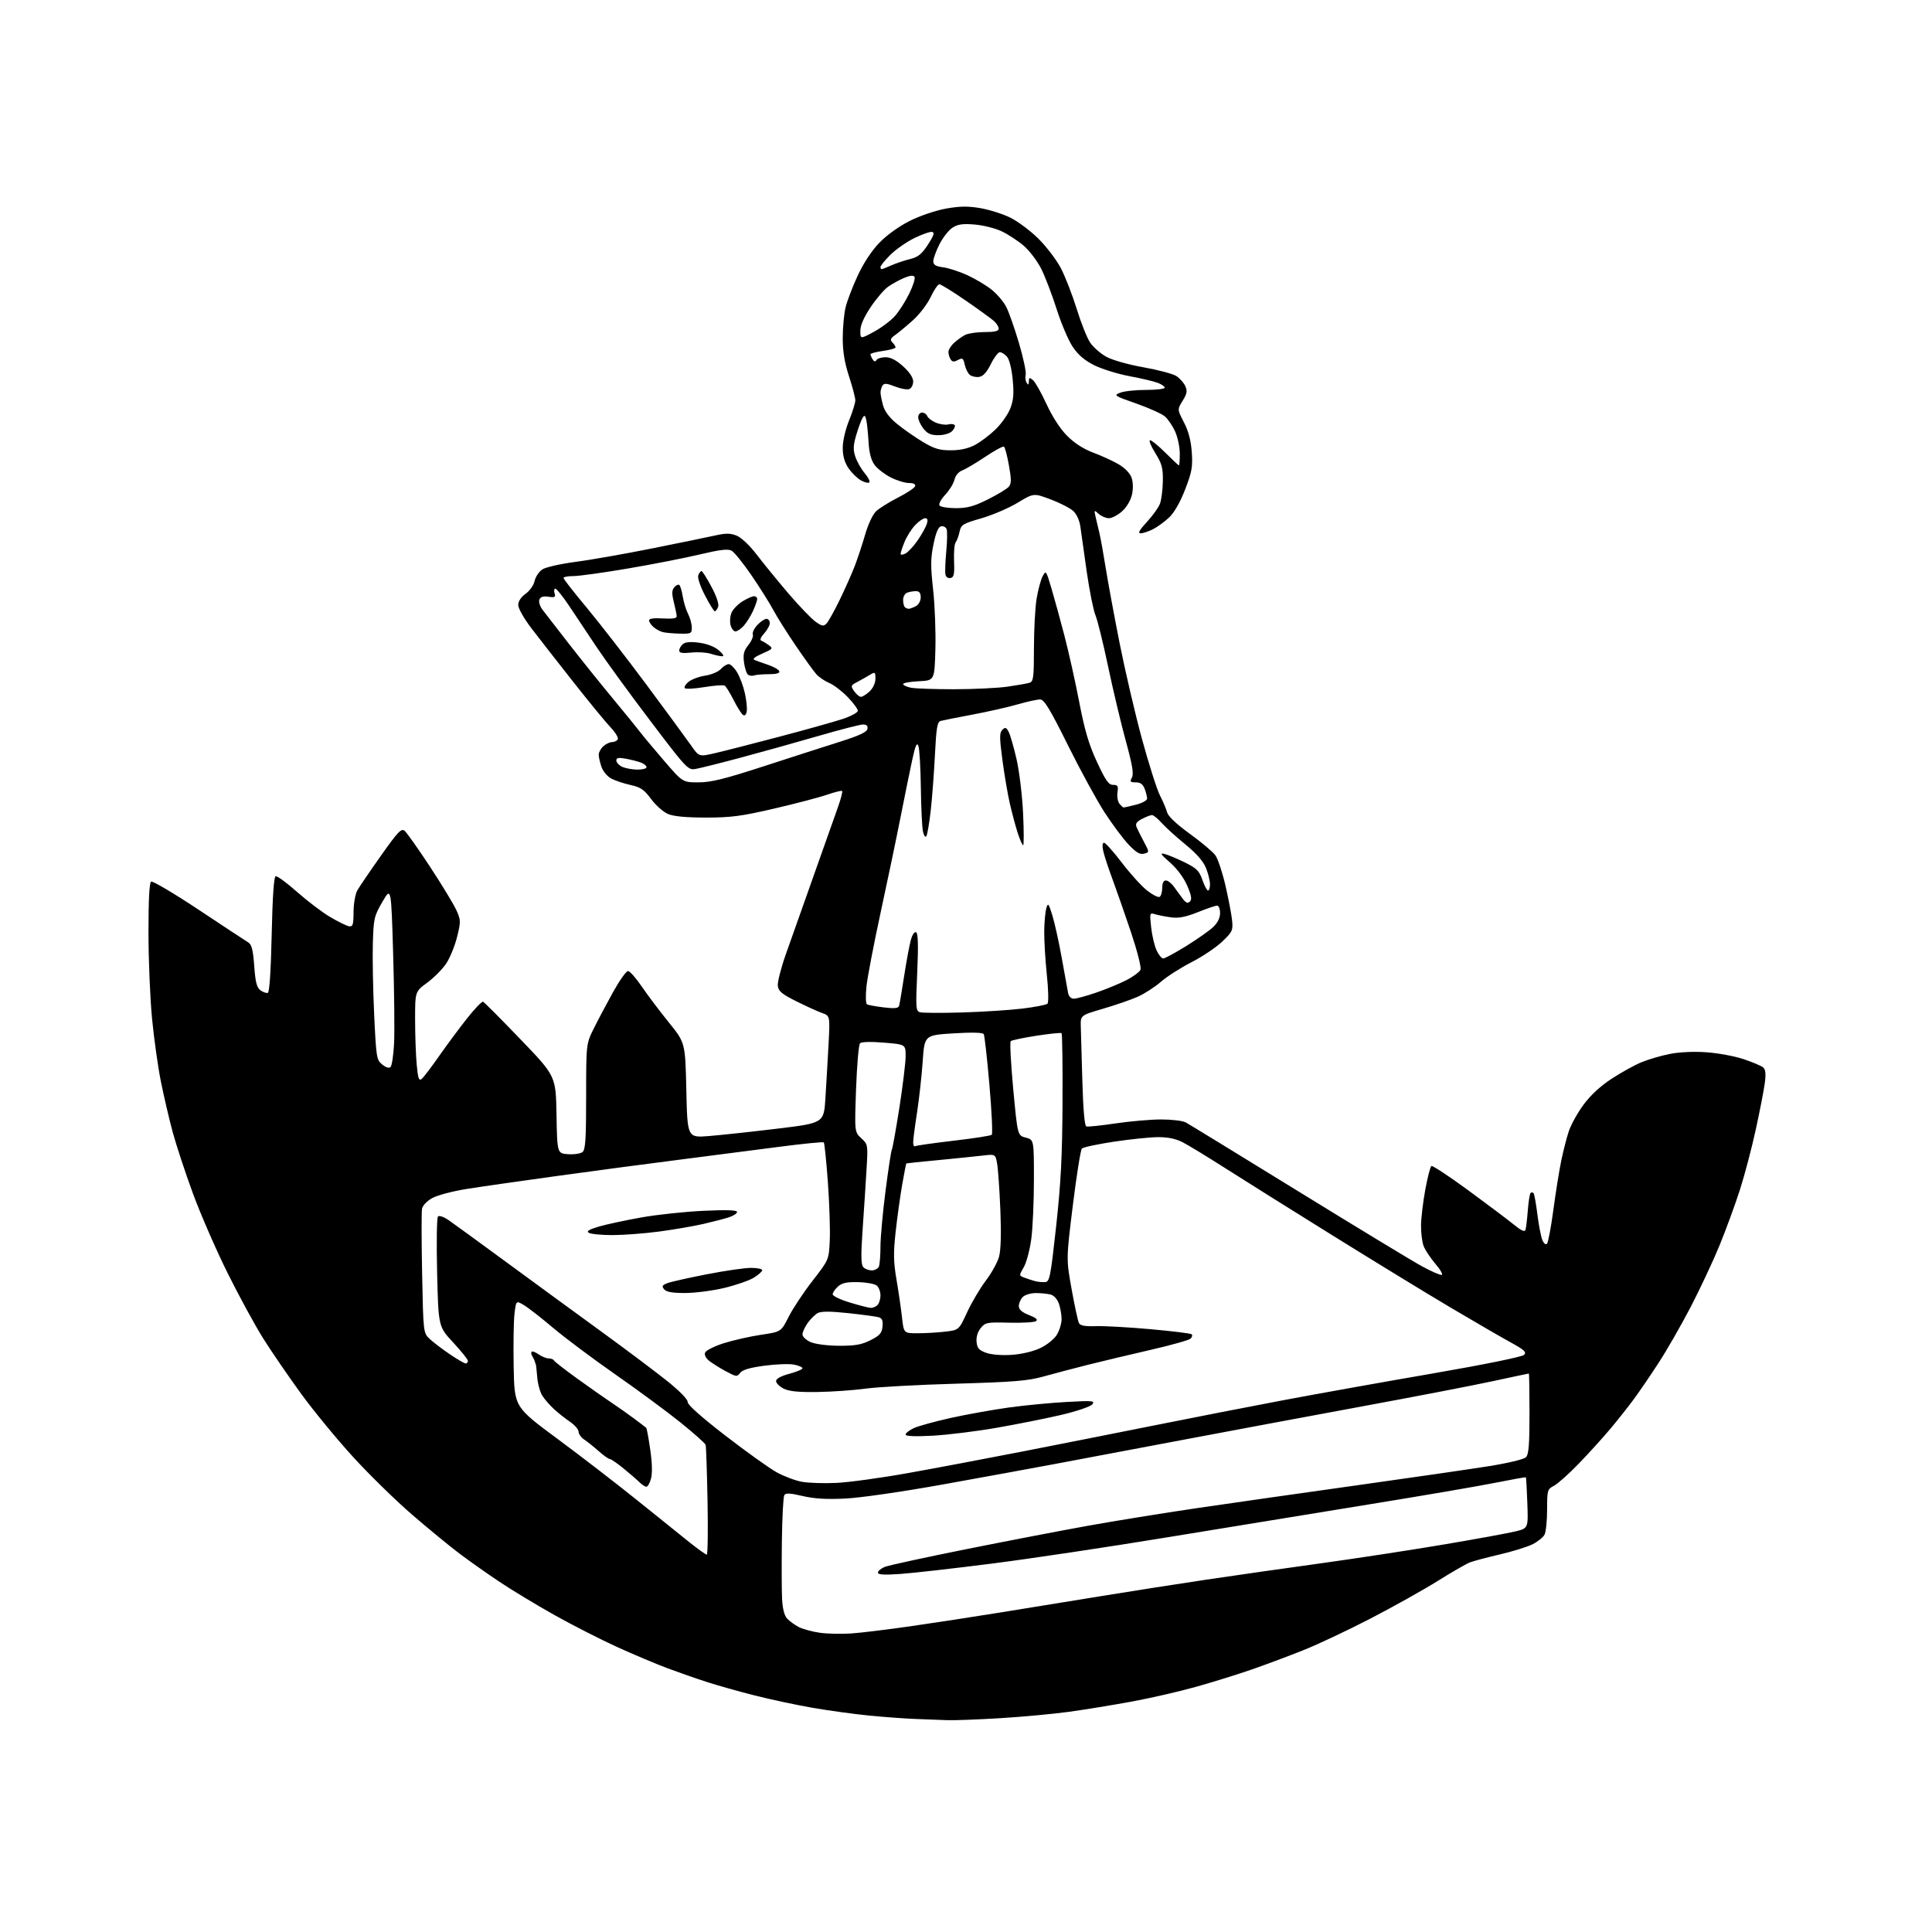 <?xml version="1.0" encoding="UTF-8" standalone="no"?>
<svg 
  version="1.1" 
  xmlns="http://www.w3.org/2000/svg" 
  xmlns:xlink="http://www.w3.org/1999/xlink" 
  xmlns:svg="http://www.w3.org/2000/svg"
  xmlns:rdf="http://www.w3.org/1999/02/22-rdf-syntax-ns#"
  xmlns:cc="http://creativecommons.org/ns#"
  xmlns:dc="http://purl.org/dc/elements/1.1/"
  viewBox="0 0 768 768"
  width="768"
  height="768"
>
<style>svg {background-color: white; }</style>"
<path stroke="none" fill="black" fill-rule="evenodd" d="M376.50,683.79C373.75,683.69 368.12,683.48 364.00,683.32C359.88,683.17 351.60,682.56 345.62,681.98C339.63,681.39 329.51,680.00 323.12,678.90C316.73,677.79 306.32,675.58 300.00,673.97C293.68,672.37 285.12,669.96 281.00,668.62C276.88,667.29 269.84,664.83 265.38,663.17C260.91,661.50 251.91,657.71 245.38,654.74C238.84,651.77 227.65,646.06 220.50,642.06C213.35,638.05 203.50,632.10 198.60,628.83C193.71,625.57 186.51,620.48 182.60,617.54C178.70,614.59 170.26,607.67 163.86,602.14C157.45,596.62 146.93,586.34 140.49,579.30C134.04,572.26 124.67,560.88 119.67,554.00C114.67,547.12 107.95,537.32 104.73,532.21C101.51,527.11 95.13,515.41 90.55,506.21C85.97,497.02 79.73,482.70 76.68,474.39C73.63,466.08 70.00,455.05 68.61,449.89C67.22,444.72 65.13,435.77 63.97,430.00C62.81,424.23 61.22,412.98 60.45,405.00C59.67,397.02 59.03,381.64 59.02,370.81C59.01,357.86 59.37,350.89 60.07,350.46C60.66,350.09 69.17,355.13 78.99,361.65C88.80,368.17 97.65,373.99 98.64,374.59C100.05,375.45 100.58,377.48 101.06,383.98C101.53,390.48 102.07,392.58 103.54,393.65C104.57,394.41 105.89,394.87 106.46,394.68C107.12,394.46 107.68,385.99 108.00,371.50C108.33,356.61 108.87,348.54 109.57,348.31C110.16,348.11 113.98,350.92 118.07,354.54C122.16,358.16 128.07,362.65 131.22,364.51C134.36,366.37 137.73,368.03 138.72,368.20C140.26,368.46 140.51,367.69 140.54,362.50C140.57,359.16 141.23,355.36 142.04,353.94C142.84,352.53 147.05,346.34 151.40,340.19C158.16,330.62 159.52,329.18 160.83,330.25C161.67,330.94 166.22,337.36 170.93,344.53C175.64,351.70 180.35,359.46 181.40,361.77C183.19,365.75 183.21,366.32 181.70,372.43C180.83,375.97 178.89,380.72 177.41,382.96C175.92,385.21 172.52,388.65 169.85,390.61C165.00,394.17 165.00,394.17 165.01,405.34C165.01,411.48 165.30,419.54 165.65,423.25C166.18,428.79 166.53,429.80 167.65,428.87C168.40,428.25 171.56,424.09 174.68,419.62C177.80,415.16 182.79,408.44 185.76,404.70C188.74,400.95 191.55,398.03 192.01,398.20C192.46,398.36 199.16,405.08 206.89,413.13C220.95,427.75 220.95,427.75 221.22,443.13C221.50,458.50 221.50,458.50 225.82,458.81C228.20,458.98 230.79,458.59 231.57,457.94C232.73,456.98 233.00,452.73 233.00,435.85C233.00,414.94 233.00,414.94 236.10,408.72C237.80,405.30 241.25,398.79 243.77,394.25C246.30,389.71 248.94,386.00 249.64,386.00C250.35,386.00 252.80,388.76 255.09,392.13C257.38,395.50 262.21,401.91 265.83,406.38C272.41,414.50 272.41,414.50 272.83,433.39C273.25,452.28 273.25,452.28 281.87,451.59C286.62,451.21 298.82,449.89 309.00,448.66C327.50,446.42 327.50,446.42 328.12,436.46C328.47,430.98 329.02,421.40 329.36,415.16C329.96,403.81 329.96,403.81 326.73,402.66C324.95,402.02 320.35,399.93 316.50,398.00C310.78,395.14 309.44,394.02 309.19,391.87C309.03,390.42 310.45,384.79 312.37,379.37C314.28,373.94 319.28,359.82 323.48,348.00C327.69,336.18 332.04,323.88 333.16,320.68C334.28,317.49 335.00,314.67 334.76,314.43C334.52,314.19 331.80,314.87 328.70,315.93C325.61,317.00 316.17,319.47 307.72,321.43C294.75,324.45 290.54,325.00 280.65,325.00C272.85,325.00 267.81,324.53 265.57,323.59C263.72,322.82 260.70,320.15 258.85,317.66C256.07,313.89 254.68,312.94 250.70,312.06C248.06,311.48 244.62,310.34 243.06,309.53C241.47,308.71 239.73,306.66 239.11,304.88C238.50,303.13 238.00,300.94 238.00,300.01C238.00,299.07 238.82,297.57 239.83,296.65C240.83,295.74 242.38,295.00 243.27,295.00C244.16,295.00 245.19,294.51 245.56,293.91C245.93,293.31 244.66,291.17 242.74,289.16C240.83,287.15 234.11,278.98 227.83,271.00C221.54,263.02 214.06,253.44 211.20,249.69C208.31,245.90 206.00,241.83 206.00,240.51C206.00,239.03 207.10,237.35 208.92,236.05C210.55,234.90 212.14,232.63 212.51,230.95C212.88,229.29 214.27,227.22 215.60,226.34C216.94,225.47 222.86,224.13 228.76,223.36C234.67,222.60 248.50,220.16 259.50,217.95C270.50,215.74 281.81,213.42 284.63,212.79C288.66,211.90 290.43,211.94 292.93,212.97C294.73,213.72 298.10,216.92 300.74,220.39C303.30,223.75 308.93,230.65 313.26,235.73C317.60,240.81 322.50,245.93 324.16,247.11C326.72,248.93 327.38,249.05 328.53,247.88C329.28,247.12 331.64,242.90 333.77,238.50C335.91,234.10 338.61,228.03 339.78,225.00C340.94,221.97 342.81,216.32 343.93,212.44C345.09,208.42 346.96,204.44 348.27,203.22C349.53,202.03 353.45,199.59 356.99,197.78C360.53,195.98 363.59,193.94 363.79,193.25C364.03,192.45 363.13,192.00 361.30,192.00C359.72,192.00 356.44,190.99 354.02,189.75C351.60,188.51 348.72,186.27 347.62,184.76C346.28,182.92 345.51,179.99 345.27,175.76C345.07,172.32 344.67,168.40 344.38,167.05C343.97,165.10 343.67,164.90 342.92,166.05C342.41,166.85 341.28,169.87 340.42,172.76C339.16,177.00 339.08,178.70 340.01,181.54C340.65,183.47 342.31,186.41 343.71,188.07C345.11,189.73 345.94,191.39 345.57,191.77C345.19,192.14 343.68,191.77 342.22,190.95C340.75,190.12 338.52,187.93 337.27,186.08C335.71,183.76 335.00,181.24 335.00,178.02C335.00,175.34 336.07,170.72 337.50,167.19C338.88,163.81 340.00,160.19 340.00,159.15C340.00,158.11 338.88,153.81 337.50,149.60C335.73,144.18 335.00,139.73 335.00,134.41C335.00,130.27 335.51,124.77 336.13,122.19C336.75,119.61 338.93,113.90 340.98,109.50C343.31,104.50 346.55,99.60 349.62,96.44C352.53,93.43 357.44,89.92 361.69,87.79C365.70,85.78 372.02,83.64 376.05,82.92C381.57,81.94 384.75,81.89 389.71,82.74C393.26,83.35 398.60,85.04 401.56,86.49C404.53,87.94 409.55,91.69 412.73,94.82C415.90,97.96 419.92,103.22 421.66,106.51C423.39,109.80 426.23,117.09 427.97,122.69C429.70,128.29 432.12,134.37 433.35,136.19C434.57,138.01 437.47,140.54 439.78,141.82C442.20,143.15 448.48,144.94 454.58,146.01C460.41,147.05 466.29,148.61 467.64,149.50C468.99,150.38 470.58,152.17 471.17,153.48C472.05,155.41 471.85,156.50 470.12,159.31C467.98,162.77 467.98,162.77 470.62,167.87C472.44,171.36 473.42,175.09 473.75,179.73C474.16,185.60 473.81,187.58 471.12,194.55C469.16,199.62 466.81,203.74 464.75,205.69C462.96,207.39 460.06,209.50 458.30,210.39C456.54,211.27 454.34,212.00 453.42,212.00C452.22,212.00 452.92,210.73 455.90,207.49C458.19,205.01 460.53,201.75 461.10,200.24C461.68,198.73 462.19,194.70 462.25,191.29C462.33,185.97 461.89,184.35 459.21,180.04C457.49,177.27 456.58,175.00 457.18,175.00C457.79,175.00 460.54,177.25 463.29,180.00C466.04,182.75 468.45,185.00 468.64,185.00C468.84,185.00 468.99,182.86 468.98,180.25C468.97,177.64 468.13,173.70 467.12,171.50C466.11,169.30 464.31,166.64 463.13,165.59C461.95,164.53 456.82,162.22 451.74,160.43C442.86,157.32 442.61,157.15 445.32,156.10C446.86,155.49 451.48,155.00 455.57,155.00C459.65,155.00 463.00,154.60 463.00,154.12C463.00,153.64 461.76,152.77 460.25,152.19C458.74,151.61 453.68,150.41 449.00,149.54C444.32,148.66 438.02,146.70 435.00,145.20C431.14,143.27 428.58,141.09 426.41,137.85C424.71,135.32 421.84,128.58 420.03,122.88C418.22,117.17 415.46,109.96 413.91,106.87C412.36,103.77 409.22,99.63 406.93,97.67C404.64,95.71 400.69,93.13 398.14,91.93C395.59,90.72 390.76,89.52 387.40,89.25C382.64,88.86 380.72,89.14 378.59,90.53C377.10,91.51 374.78,94.48 373.44,97.12C372.10,99.77 371.00,102.79 371.00,103.84C371.00,105.29 371.92,105.86 374.93,106.26C377.10,106.55 381.41,107.96 384.52,109.38C387.63,110.80 391.95,113.38 394.12,115.10C396.30,116.82 398.94,119.93 400.00,122.01C401.07,124.09 403.35,130.58 405.07,136.43C406.80,142.29 407.99,147.91 407.73,148.93C407.46,149.95 407.63,151.39 408.11,152.14C408.77,153.18 408.97,153.06 408.98,151.63C409.00,150.02 409.23,149.95 410.61,151.09C411.49,151.82 413.92,156.12 416.01,160.64C418.38,165.77 421.48,170.53 424.25,173.30C427.11,176.17 430.78,178.52 434.59,179.94C437.84,181.14 442.37,183.22 444.65,184.55C447.17,186.02 449.19,188.11 449.81,189.89C450.44,191.69 450.50,194.29 449.97,196.66C449.46,198.92 447.84,201.63 446.04,203.25C444.35,204.76 442.00,206.00 440.81,206.00C439.63,206.00 437.80,205.22 436.75,204.28C434.92,202.61 434.87,202.66 435.53,205.53C435.90,207.16 436.58,210.07 437.05,212.00C437.52,213.93 438.62,220.00 439.49,225.50C440.36,231.00 442.86,244.50 445.03,255.50C447.21,266.50 451.21,283.68 453.93,293.68C456.66,303.67 459.88,313.80 461.09,316.18C462.31,318.55 463.60,321.60 463.96,322.95C464.37,324.49 467.74,327.67 472.97,331.45C477.57,334.78 482.14,338.62 483.13,340.00C484.13,341.38 485.92,346.77 487.13,352.00C488.34,357.23 489.52,363.44 489.77,365.82C490.18,369.86 489.92,370.41 485.83,374.32C483.42,376.62 477.93,380.30 473.63,382.50C469.33,384.70 463.86,388.20 461.47,390.28C459.09,392.35 454.96,395.02 452.32,396.20C449.67,397.38 443.45,399.53 438.50,400.98C429.50,403.62 429.50,403.62 429.63,408.06C429.69,410.50 429.98,420.36 430.26,429.96C430.58,441.15 431.15,447.55 431.84,447.78C432.44,447.98 437.68,447.43 443.49,446.57C449.30,445.71 457.45,445.00 461.60,445.00C465.74,445.00 470.11,445.52 471.32,446.16C472.52,446.80 492.62,459.11 516.00,473.51C539.38,487.91 561.57,501.37 565.32,503.41C569.08,505.45 572.59,506.97 573.12,506.79C573.66,506.61 572.51,504.61 570.56,502.35C568.62,500.08 566.54,496.94 565.93,495.36C565.32,493.79 564.85,490.11 564.88,487.18C564.90,484.25 565.67,477.84 566.57,472.92C567.47,468.01 568.57,463.77 569.00,463.50C569.44,463.23 576.03,467.58 583.65,473.16C591.27,478.75 599.41,484.87 601.74,486.77C604.76,489.23 606.10,489.83 606.41,488.86C606.64,488.11 607.06,484.65 607.33,481.17C607.60,477.69 608.09,474.58 608.41,474.25C608.74,473.93 609.26,473.93 609.58,474.25C609.90,474.57 610.60,478.36 611.13,482.67C611.66,486.97 612.55,491.58 613.10,492.90C613.67,494.29 614.46,494.92 614.95,494.40C615.42,493.91 616.56,487.88 617.48,481.00C618.40,474.12 619.80,465.35 620.60,461.50C621.39,457.65 622.74,452.36 623.60,449.75C624.46,447.14 627.10,442.37 629.47,439.15C632.24,435.38 636.21,431.71 640.64,428.82C644.41,426.35 649.75,423.40 652.50,422.26C655.25,421.12 660.34,419.63 663.82,418.95C667.63,418.20 673.43,417.94 678.43,418.30C682.98,418.62 689.59,419.85 693.11,421.03C696.62,422.21 700.11,423.68 700.85,424.30C701.83,425.11 702.02,426.79 701.55,430.46C701.19,433.23 699.57,441.57 697.95,449.00C696.33,456.43 693.49,467.23 691.63,473.00C689.78,478.77 686.15,488.68 683.57,495.00C680.98,501.32 675.79,512.40 672.03,519.62C668.26,526.84 662.59,536.74 659.41,541.62C656.24,546.50 651.83,552.98 649.61,556.00C647.40,559.02 643.12,564.42 640.12,568.00C637.11,571.58 631.47,577.80 627.58,581.82C623.69,585.85 619.26,589.80 617.75,590.60C615.10,592.00 615.00,592.34 615.00,600.09C615.00,604.51 614.53,609.00 613.97,610.06C613.40,611.12 611.26,612.84 609.22,613.87C607.17,614.90 601.32,616.72 596.22,617.91C591.11,619.10 585.76,620.52 584.34,621.06C582.91,621.61 577.18,624.90 571.62,628.39C566.05,631.88 554.08,638.58 545.00,643.29C535.92,648.00 523.77,653.73 518.00,656.02C512.23,658.32 503.08,661.74 497.68,663.62C492.28,665.50 482.38,668.58 475.68,670.47C468.98,672.35 457.43,675.02 450.00,676.38C442.57,677.75 431.39,679.58 425.16,680.44C418.92,681.31 406.54,682.46 397.66,683.00C388.77,683.54 379.25,683.90 376.50,683.79zM338.50,649.32C342.35,649.05 352.93,647.76 362.00,646.45C371.07,645.15 387.05,642.70 397.50,641.01C407.95,639.32 426.16,636.36 437.96,634.44C449.77,632.51 468.44,629.59 479.46,627.95C490.48,626.31 510.98,623.38 525.00,621.45C539.02,619.51 561.08,616.14 574.00,613.95C586.92,611.77 599.75,609.42 602.50,608.74C607.50,607.50 607.50,607.50 607.14,597.50C606.94,592.00 606.68,587.39 606.57,587.26C606.45,587.13 600.99,588.11 594.43,589.42C587.87,590.74 565.40,594.59 544.50,597.97C523.60,601.36 487.38,607.27 464.00,611.11C440.62,614.95 409.25,619.65 394.28,621.55C379.31,623.46 362.99,625.31 358.03,625.66C351.42,626.13 349.00,625.98 349.00,625.12C349.00,624.48 350.24,623.46 351.75,622.85C353.26,622.25 367.77,619.10 384.00,615.84C400.23,612.59 422.05,608.39 432.50,606.51C442.95,604.63 462.30,601.50 475.50,599.55C488.70,597.61 517.27,593.53 539.00,590.49C560.73,587.44 584.49,584.00 591.82,582.83C599.43,581.62 605.75,580.10 606.57,579.29C607.69,578.17 608.00,574.41 608.00,561.93C608.00,553.17 607.88,546.00 607.74,546.00C607.59,546.00 601.18,547.36 593.49,549.02C585.79,550.69 562.62,555.16 542.00,558.96C521.38,562.77 488.75,568.86 469.50,572.50C450.25,576.14 427.52,580.43 419.00,582.02C410.48,583.62 390.68,587.24 375.00,590.06C358.57,593.02 342.05,595.40 336.00,595.70C328.52,596.06 323.63,595.77 319.01,594.68C314.11,593.53 312.34,593.44 311.78,594.33C311.37,594.97 310.93,603.15 310.81,612.50C310.69,621.85 310.72,632.20 310.88,635.50C311.07,639.33 311.77,642.17 312.84,643.35C313.75,644.37 315.85,645.90 317.50,646.76C319.15,647.61 322.98,648.65 326.00,649.06C329.02,649.48 334.65,649.59 338.50,649.32zM280.95,618.00C281.34,618.00 281.48,608.44 281.26,596.75C281.04,585.06 280.70,574.98 280.50,574.35C280.30,573.71 275.72,569.65 270.32,565.31C264.92,560.97 253.30,552.41 244.50,546.28C235.70,540.15 224.60,531.84 219.84,527.82C215.08,523.79 209.82,519.71 208.16,518.74C205.15,516.97 205.15,516.97 204.52,522.24C204.17,525.13 204.03,534.66 204.19,543.41C204.50,559.31 204.50,559.31 221.53,571.91C230.89,578.83 245.25,589.90 253.44,596.50C261.62,603.10 271.00,610.64 274.28,613.25C277.55,615.86 280.56,618.00 280.95,618.00zM256.95,591.00C256.43,591.00 255.21,590.21 254.24,589.25C253.27,588.29 250.41,585.81 247.89,583.75C245.36,581.69 242.89,579.99 242.40,579.98C241.90,579.98 239.93,578.57 238.00,576.86C236.07,575.15 233.49,573.08 232.25,572.26C231.01,571.44 230.00,570.03 229.99,569.13C229.99,568.24 228.48,566.48 226.65,565.23C224.81,563.98 221.96,561.73 220.31,560.23C218.66,558.73 216.54,556.31 215.61,554.86C214.68,553.41 213.75,550.04 213.55,547.36C213.34,544.69 213.08,542.39 212.96,542.25C212.85,542.11 212.69,541.66 212.61,541.25C212.53,540.84 212.09,539.91 211.63,539.18C211.18,538.46 211.04,537.63 211.34,537.33C211.63,537.04 212.90,537.52 214.16,538.40C215.42,539.28 217.21,540.00 218.14,540.00C219.07,540.00 219.98,540.35 220.17,540.77C220.35,541.20 224.55,544.47 229.50,548.04C234.45,551.61 240.52,555.87 243.00,557.52C245.47,559.16 249.52,562.01 252.00,563.86C254.47,565.71 256.68,567.39 256.89,567.59C257.11,567.79 257.82,571.68 258.48,576.23C259.24,581.45 259.36,585.70 258.79,587.75C258.31,589.54 257.48,591.00 256.95,591.00zM332.50,589.48C337.45,589.25 350.27,587.49 361.00,585.56C371.73,583.64 391.98,579.82 406.00,577.08C420.02,574.34 443.88,569.62 459.00,566.59C474.12,563.55 497.30,559.03 510.50,556.54C523.70,554.05 550.25,549.30 569.50,545.98C589.73,542.48 605.06,539.37 605.83,538.60C606.94,537.49 606.02,536.64 600.33,533.52C596.57,531.46 585.85,525.24 576.50,519.70C567.15,514.16 546.00,501.23 529.50,490.97C513.00,480.71 493.78,468.67 486.79,464.20C479.80,459.74 472.29,455.17 470.08,454.04C467.38,452.66 464.20,452.01 460.29,452.03C457.11,452.05 449.21,452.87 442.73,453.85C436.26,454.83 430.56,456.05 430.06,456.57C429.56,457.08 427.95,467.18 426.49,479.00C423.83,500.50 423.83,500.50 425.99,512.50C427.18,519.10 428.49,525.14 428.90,525.93C429.43,526.97 431.27,527.31 435.57,527.16C438.83,527.05 448.61,527.59 457.31,528.37C466.00,529.15 473.40,530.06 473.74,530.41C474.09,530.75 473.88,531.52 473.28,532.12C472.69,532.71 465.52,534.73 457.35,536.60C449.18,538.48 438.00,541.14 432.50,542.52C427.00,543.90 419.12,545.98 415.00,547.13C408.65,548.92 403.28,549.36 380.00,550.04C364.88,550.47 348.68,551.36 344.00,552.01C339.32,552.65 330.77,553.25 325.00,553.34C317.35,553.46 313.69,553.09 311.50,551.99C309.85,551.15 308.50,549.81 308.50,549.00C308.50,548.06 310.42,547.00 313.75,546.11C316.64,545.34 319.00,544.35 319.00,543.90C319.00,543.46 317.44,542.80 315.54,542.44C313.64,542.08 308.35,542.29 303.79,542.90C298.05,543.67 295.11,544.54 294.22,545.74C293.02,547.36 292.68,547.33 288.72,545.20C286.40,543.96 283.42,542.11 282.09,541.10C280.60,539.95 279.92,538.66 280.29,537.68C280.62,536.82 283.96,535.14 287.70,533.95C291.44,532.77 298.10,531.26 302.50,530.60C310.50,529.41 310.50,529.41 313.50,523.46C315.15,520.18 319.42,513.74 323.00,509.14C329.50,500.78 329.50,500.78 329.85,492.97C330.04,488.68 329.70,478.30 329.09,469.90C328.48,461.51 327.75,454.41 327.47,454.13C327.19,453.85 319.20,454.64 309.73,455.88C300.25,457.13 282.38,459.43 270.00,461.01C257.62,462.58 235.80,465.48 221.50,467.46C207.20,469.43 191.00,471.75 185.50,472.63C180.00,473.50 173.85,475.13 171.84,476.24C169.75,477.40 168.00,479.22 167.76,480.50C167.52,481.72 167.54,493.34 167.80,506.30C168.27,529.88 168.27,529.88 170.88,532.31C172.32,533.65 175.91,536.37 178.86,538.37C181.81,540.37 184.62,542.00 185.11,542.00C185.60,542.00 186.00,541.54 186.00,540.97C186.00,540.41 183.36,537.11 180.14,533.65C174.28,527.35 174.28,527.35 173.76,505.92C173.48,494.14 173.63,484.09 174.09,483.59C174.58,483.06 176.37,483.68 178.42,485.09C180.34,486.42 190.82,494.04 201.71,502.04C212.59,510.03 229.46,522.36 239.20,529.44C248.93,536.52 260.63,545.30 265.20,548.96C270.15,552.94 273.44,556.30 273.36,557.31C273.27,558.39 278.71,563.24 288.36,570.69C296.69,577.12 305.87,583.69 308.77,585.28C311.67,586.87 316.17,588.56 318.77,589.04C321.37,589.51 327.55,589.71 332.50,589.48zM370.75,570.71C363.68,571.09 360.00,570.93 360.00,570.26C360.00,569.69 361.46,568.54 363.25,567.70C365.04,566.87 371.68,565.04 378.00,563.64C384.32,562.24 394.68,560.39 401.00,559.51C407.32,558.64 417.68,557.64 424.00,557.30C434.45,556.73 435.38,556.82 434.18,558.27C433.45,559.15 428.00,561.00 421.92,562.43C415.90,563.84 404.34,566.15 396.23,567.56C388.13,568.98 376.66,570.39 370.75,570.71zM402.11,538.58C406.05,538.32 410.65,537.24 413.48,535.91C416.19,534.63 419.03,532.35 420.11,530.59C421.15,528.89 421.99,526.10 422.00,524.40C422.00,522.69 421.52,519.93 420.94,518.25C420.33,516.50 418.94,514.95 417.69,514.61C416.48,514.29 413.84,514.02 411.82,514.01C409.79,514.01 407.44,514.71 406.57,515.57C405.71,516.44 405.00,518.05 405.00,519.15C405.00,520.57 406.19,521.63 409.04,522.75C411.87,523.86 412.69,524.59 411.79,525.18C411.08,525.65 406.29,525.92 401.14,525.79C392.33,525.56 391.67,525.68 389.84,527.95C388.63,529.45 388.01,531.50 388.20,533.42C388.44,535.92 389.16,536.74 392.00,537.76C394.08,538.51 398.19,538.84 402.11,538.58zM333.54,534.96C339.94,534.99 342.49,534.54 346.04,532.75C349.73,530.89 350.55,529.96 350.81,527.34C351.04,524.98 350.65,524.03 349.31,523.63C348.31,523.34 342.90,522.60 337.27,522.00C330.14,521.24 326.46,521.22 325.09,521.95C324.02,522.53 322.21,524.30 321.07,525.90C319.93,527.50 319.00,529.55 319.00,530.45C319.00,531.36 320.46,532.73 322.25,533.51C324.12,534.32 328.90,534.94 333.54,534.96zM364.88,529.99C367.97,529.99 372.90,529.69 375.84,529.34C381.19,528.70 381.19,528.70 384.47,521.60C386.28,517.69 389.62,512.05 391.90,509.05C394.17,506.05 396.53,501.77 397.14,499.55C397.86,496.94 398.04,490.36 397.66,481.00C397.33,473.02 396.76,464.76 396.38,462.63C395.70,458.76 395.70,458.76 390.60,459.36C387.79,459.69 379.88,460.50 373.00,461.16C366.12,461.82 360.41,462.40 360.29,462.47C360.18,462.53 359.42,466.39 358.61,471.04C357.81,475.69 356.64,484.12 356.02,489.76C355.10,498.17 355.17,501.60 356.39,508.76C357.21,513.57 358.19,520.31 358.57,523.75C359.26,530.00 359.26,530.00 364.88,529.99zM346.05,519.90C346.90,519.95 348.14,519.46 348.80,518.80C349.46,518.14 350.00,516.40 350.00,514.92C350.00,513.45 349.34,511.70 348.53,511.03C347.73,510.36 344.39,509.75 341.12,509.67C336.56,509.57 334.68,509.98 333.09,511.42C331.94,512.46 331.00,513.85 331.00,514.51C331.00,515.17 334.04,516.63 337.75,517.75C341.46,518.88 345.20,519.84 346.05,519.90zM272.37,513.99C267.29,514.00 264.89,513.58 264.01,512.52C262.99,511.29 263.22,510.87 265.33,510.06C266.73,509.53 273.76,507.95 280.95,506.55C288.13,505.15 296.04,504.00 298.51,504.00C300.98,504.00 303.00,504.41 303.00,504.92C303.00,505.42 301.50,506.76 299.68,507.89C297.85,509.02 292.56,510.86 287.93,511.97C283.29,513.08 276.29,513.99 272.37,513.99zM415.46,509.65C417.25,509.51 417.61,507.71 419.83,487.50C421.72,470.25 422.27,459.63 422.37,438.33C422.44,423.39 422.27,410.96 422.00,410.71C421.73,410.45 417.23,410.91 412.00,411.72C406.77,412.53 402.18,413.50 401.78,413.87C401.38,414.24 401.83,422.83 402.78,432.96C404.50,451.38 404.50,451.38 407.75,452.22C411.00,453.06 411.00,453.06 411.00,468.96C411.00,477.70 410.52,488.38 409.93,492.68C409.34,496.98 408.00,501.98 406.94,503.78C405.03,507.06 405.03,507.06 407.27,507.91C408.49,508.38 410.40,508.99 411.50,509.28C412.60,509.57 414.38,509.73 415.46,509.65zM346.52,505.00C347.76,505.00 349.06,504.29 349.39,503.42C349.73,502.55 350.00,498.97 350.00,495.46C350.00,491.95 350.90,482.03 352.01,473.43C353.11,464.82 354.25,457.41 354.53,456.96C354.81,456.50 356.15,449.01 357.52,440.32C358.88,431.62 360.00,422.40 360.00,419.84C360.00,415.18 360.00,415.18 351.42,414.47C346.24,414.03 342.47,414.13 341.88,414.72C341.35,415.25 340.64,423.40 340.30,432.83C339.69,449.98 339.69,449.98 342.37,452.46C345.01,454.91 345.04,455.08 344.47,464.72C344.16,470.10 343.46,480.74 342.93,488.37C342.21,498.59 342.25,502.60 343.10,503.62C343.73,504.38 345.27,505.00 346.52,505.00zM243.50,490.97C239.10,490.97 234.86,490.56 234.07,490.06C233.03,489.41 234.15,488.72 238.20,487.54C241.25,486.66 248.87,485.03 255.13,483.92C261.38,482.82 272.46,481.64 279.75,481.31C288.89,480.89 293.00,481.03 293.00,481.77C293.00,482.36 291.54,483.32 289.75,483.90C287.96,484.48 283.35,485.67 279.50,486.56C275.65,487.44 267.77,488.79 262.00,489.56C256.23,490.33 247.90,490.96 243.50,490.97zM363.78,455.63C364.21,455.37 371.07,454.39 379.03,453.46C386.99,452.53 393.83,451.47 394.24,451.10C394.64,450.73 394.23,441.79 393.31,431.24C392.40,420.69 391.38,411.61 391.04,411.06C390.65,410.43 386.28,410.33 378.96,410.78C367.50,411.50 367.50,411.50 366.78,422.00C366.38,427.77 365.36,436.91 364.53,442.29C363.69,447.67 363.00,452.99 363.00,454.10C363.00,455.21 363.35,455.90 363.78,455.63zM155.26,424.14C155.78,423.62 156.41,419.44 156.65,414.85C156.89,410.26 156.73,394.35 156.29,379.50C155.50,352.50 155.50,352.50 152.01,358.50C148.72,364.16 148.51,365.09 148.21,375.00C148.04,380.77 148.28,393.54 148.74,403.37C149.55,420.47 149.68,421.33 151.95,423.16C153.44,424.37 154.67,424.73 155.26,424.14zM382.50,402.47C390.75,402.22 401.55,401.53 406.50,400.92C411.45,400.32 415.89,399.45 416.38,398.98C416.88,398.50 416.77,393.52 416.12,387.32C415.50,381.37 415.04,373.57 415.10,370.00C415.15,366.43 415.53,362.38 415.94,361.00C416.60,358.76 416.85,359.07 418.36,364.00C419.29,367.02 420.97,374.68 422.10,381.00C423.23,387.32 424.35,393.51 424.59,394.75C424.86,396.09 425.77,397.00 426.84,397.00C427.84,397.00 431.77,395.94 435.57,394.64C439.38,393.35 444.81,391.12 447.63,389.69C450.44,388.26 453.03,386.35 453.38,385.45C453.73,384.54 452.03,377.88 449.61,370.65C447.18,363.42 443.86,353.90 442.23,349.50C440.59,345.10 438.93,340.04 438.55,338.25C438.11,336.22 438.23,335.00 438.88,335.00C439.44,335.00 442.61,338.55 445.91,342.88C449.21,347.21 453.72,352.19 455.93,353.95C458.15,355.70 460.42,356.86 460.98,356.51C461.54,356.17 462.00,354.56 462.00,352.94C462.00,351.04 462.51,350.00 463.45,350.00C464.25,350.00 465.72,351.15 466.70,352.55C467.69,353.95 469.26,356.09 470.18,357.30C471.43,358.94 472.15,359.21 473.01,358.37C473.87,357.52 473.61,355.96 471.94,352.08C470.58,348.92 467.93,345.35 465.11,342.87C461.34,339.57 460.95,338.95 463.00,339.48C464.38,339.84 467.98,341.35 471.00,342.84C475.68,345.15 476.72,346.18 477.97,349.78C478.78,352.10 479.79,354.00 480.22,354.00C480.65,354.00 481.00,352.88 481.00,351.52C481.00,350.16 480.28,347.25 479.41,345.06C478.33,342.38 475.63,339.29 471.14,335.62C467.47,332.62 463.24,328.77 461.73,327.08C460.22,325.39 458.52,324.00 457.94,324.00C457.37,324.00 455.59,324.68 453.99,325.51C451.81,326.63 451.25,327.46 451.80,328.76C452.20,329.72 453.51,332.36 454.73,334.64C456.93,338.78 456.93,338.78 454.77,339.35C453.14,339.78 451.65,338.90 448.66,335.76C446.48,333.47 442.18,327.71 439.10,322.96C436.02,318.21 429.45,306.17 424.50,296.20C417.37,281.83 415.08,278.07 413.50,278.04C412.40,278.02 408.35,278.90 404.50,280.01C400.65,281.11 392.55,282.95 386.50,284.08C380.45,285.21 374.78,286.34 373.90,286.59C372.58,286.96 372.18,289.37 371.64,300.27C371.27,307.55 370.52,317.50 369.96,322.39C369.40,327.28 368.63,331.78 368.24,332.39C367.84,333.02 367.26,332.21 366.89,330.50C366.53,328.85 366.15,320.98 366.05,313.00C365.94,305.02 365.50,297.60 365.07,296.50C364.46,294.98 363.88,296.30 362.64,302.00C361.74,306.12 359.68,316.25 358.05,324.50C356.43,332.75 352.85,349.90 350.09,362.61C347.34,375.32 344.78,388.64 344.42,392.22C344.05,395.80 344.15,398.96 344.63,399.24C345.11,399.52 348.09,400.06 351.25,400.45C355.63,400.98 357.10,400.83 357.40,399.82C357.62,399.10 358.52,393.77 359.41,388.00C360.29,382.23 361.49,375.80 362.06,373.72C362.70,371.42 363.53,370.21 364.20,370.62C364.96,371.09 365.08,375.94 364.61,386.57C363.98,400.70 364.06,401.88 365.71,402.38C366.70,402.67 374.25,402.72 382.50,402.47zM462.41,381.00C463.05,381.00 467.16,378.78 471.54,376.06C475.92,373.35 480.74,369.95 482.25,368.52C484.04,366.82 485.00,364.89 485.00,362.96C485.00,361.33 484.47,360.00 483.83,360.00C483.18,360.00 479.72,361.17 476.14,362.61C471.33,364.53 468.55,365.07 465.56,364.67C463.33,364.37 460.48,363.82 459.23,363.44C457.00,362.77 456.97,362.86 457.60,368.63C457.96,371.86 458.92,375.96 459.74,377.75C460.56,379.54 461.76,381.00 462.41,381.00zM406.72,336.00C406.41,336.00 405.46,333.86 404.60,331.25C403.75,328.64 402.33,323.35 401.44,319.50C400.56,315.65 399.22,307.77 398.46,302.00C397.29,293.13 397.29,291.29 398.44,290.13C399.59,288.98 399.98,289.10 400.95,290.91C401.58,292.09 403.00,296.98 404.09,301.78C405.19,306.57 406.36,316.24 406.69,323.25C407.02,330.26 407.03,336.00 406.72,336.00zM446.68,321.00C446.92,321.00 449.11,320.50 451.56,319.88C454.00,319.27 456.00,318.17 456.00,317.45C456.00,316.72 455.56,314.98 455.02,313.57C454.33,311.73 453.32,311.00 451.49,311.00C449.27,311.00 449.07,310.74 449.96,309.08C450.74,307.62 450.14,304.06 447.49,294.41C445.57,287.40 442.42,274.12 440.48,264.90C438.54,255.69 436.29,246.54 435.46,244.57C434.64,242.60 433.08,234.80 431.99,227.24C430.91,219.69 429.77,211.65 429.47,209.39C429.15,206.97 428.00,204.41 426.69,203.18C425.46,202.03 421.41,199.94 417.69,198.53C410.92,195.99 410.92,195.99 404.50,199.86C400.97,201.99 394.48,204.77 390.08,206.04C382.66,208.18 382.03,208.57 381.43,211.42C381.06,213.12 380.37,215.00 379.88,215.60C379.40,216.21 379.11,219.57 379.25,223.07C379.46,228.33 379.21,229.49 377.83,229.77C376.85,229.97 376.02,229.38 375.82,228.31C375.62,227.31 375.78,223.19 376.16,219.15C376.54,215.10 376.61,211.14 376.30,210.35C376.00,209.55 375.02,209.04 374.12,209.21C373.00,209.43 372.07,211.59 371.09,216.30C369.92,221.94 369.89,224.95 370.92,234.29C371.61,240.45 372.02,251.12 371.83,258.00C371.50,270.50 371.50,270.50 365.25,270.80C361.81,270.96 359.00,271.47 359.00,271.92C359.00,272.38 360.41,273.03 362.12,273.38C363.84,273.72 371.61,273.99 379.38,273.98C387.14,273.97 396.65,273.51 400.50,272.96C404.35,272.41 408.29,271.71 409.25,271.41C410.80,270.93 411.00,269.36 411.01,257.68C411.01,250.43 411.48,241.62 412.05,238.10C412.62,234.58 413.70,230.55 414.44,229.13C415.76,226.62 415.83,226.72 417.90,233.67C419.07,237.58 421.40,246.07 423.09,252.54C424.78,259.00 427.45,270.94 429.01,279.07C431.20,290.43 432.84,295.96 436.08,302.93C439.50,310.30 440.70,312.00 442.47,312.00C444.33,312.00 444.59,312.45 444.21,315.01C443.97,316.66 444.33,318.69 445.01,319.51C445.69,320.33 446.44,321.00 446.68,321.00zM277.65,311.00C282.65,311.00 287.95,309.69 303.71,304.57C314.60,301.03 328.22,296.64 334.00,294.82C341.57,292.43 344.59,291.01 344.82,289.75C345.05,288.54 344.50,288.00 343.06,288.00C341.92,288.00 333.90,290.06 325.24,292.58C316.58,295.09 302.75,298.96 294.50,301.16C286.25,303.37 278.12,305.40 276.44,305.68C273.48,306.16 272.89,305.53 258.35,286.34C250.08,275.43 240.48,262.23 237.01,257.00C233.54,251.78 228.67,244.46 226.18,240.75C223.69,237.04 221.25,234.00 220.76,234.00C220.27,234.00 220.13,234.82 220.45,235.83C220.94,237.38 220.57,237.59 218.02,237.22C215.91,236.91 214.84,237.25 214.41,238.37C214.08,239.24 214.63,241.04 215.65,242.37C216.67,243.70 221.29,249.67 225.93,255.64C230.56,261.61 238.46,271.45 243.47,277.50C248.48,283.55 253.46,289.67 254.54,291.11C255.62,292.54 259.85,297.60 263.94,302.36C271.37,311.00 271.37,311.00 277.65,311.00zM253.25,305.93C255.31,305.97 257.00,305.54 257.00,304.98C257.00,304.41 255.99,303.57 254.75,303.12C253.51,302.66 250.81,301.97 248.75,301.59C245.88,301.07 245.00,301.24 245.00,302.30C245.00,303.07 246.01,304.18 247.25,304.78C248.49,305.38 251.19,305.90 253.25,305.93zM284.18,299.40C287.66,298.60 299.05,295.69 309.50,292.93C319.95,290.18 331.31,287.00 334.75,285.88C338.19,284.76 341.00,283.25 341.00,282.54C341.00,281.83 339.16,279.35 336.92,277.04C334.67,274.72 331.40,272.23 329.65,271.50C327.89,270.76 325.60,269.22 324.55,268.06C323.50,266.90 319.82,261.80 316.36,256.72C312.90,251.65 308.87,245.25 307.41,242.50C305.94,239.75 302.04,233.55 298.73,228.71C295.43,223.88 291.86,219.46 290.80,218.89C289.36,218.12 286.13,218.51 278.18,220.40C272.31,221.80 259.50,224.31 249.72,225.97C239.95,227.64 230.16,229.00 227.97,229.00C225.79,229.00 224.00,229.34 224.00,229.75C224.00,230.16 228.13,235.45 233.18,241.50C238.22,247.55 248.91,261.32 256.93,272.11C264.94,282.89 272.93,293.77 274.68,296.28C277.86,300.86 277.86,300.86 284.18,299.40zM296.85,282.72C296.64,284.08 296.07,284.67 295.38,284.22C294.77,283.83 293.09,281.17 291.65,278.32C290.21,275.47 288.61,272.88 288.08,272.55C287.56,272.23 283.94,272.49 280.05,273.13C276.15,273.77 272.64,273.97 272.23,273.56C271.83,273.16 272.50,272.02 273.71,271.03C274.93,270.05 277.92,268.94 280.35,268.57C282.78,268.21 285.57,267.03 286.54,265.96C287.51,264.88 288.92,264.00 289.67,264.00C290.42,264.00 291.91,265.45 292.99,267.23C294.08,269.01 295.47,272.72 296.08,275.48C296.70,278.24 297.05,281.50 296.85,282.72zM342.24,277.00C342.86,277.00 344.41,276.02 345.69,274.83C347.06,273.54 348.00,271.49 348.00,269.79C348.00,267.14 347.85,267.02 345.88,268.21C344.72,268.92 342.47,270.19 340.88,271.03C338.15,272.47 338.08,272.67 339.56,274.78C340.41,276.00 341.62,277.00 342.24,277.00zM299.83,268.49C299.10,268.76 298.00,268.65 297.40,268.24C296.79,267.83 296.06,265.64 295.76,263.38C295.33,260.07 295.68,258.68 297.50,256.40C298.74,254.84 299.54,252.96 299.26,252.23C298.98,251.50 299.78,249.80 301.05,248.45C302.31,247.10 303.95,246.00 304.67,246.00C305.40,246.00 306.00,246.76 306.00,247.69C306.00,248.61 304.99,250.47 303.75,251.82C302.41,253.29 301.95,254.44 302.61,254.67C303.22,254.89 304.57,255.70 305.61,256.46C307.38,257.77 307.21,257.98 303.00,259.82C299.96,261.14 298.99,261.98 300.00,262.38C300.82,262.71 303.27,263.58 305.44,264.32C307.61,265.06 309.56,266.19 309.78,266.83C310.04,267.61 308.66,268.00 305.67,268.00C303.19,268.00 300.56,268.22 299.83,268.49zM287.00,260.88C286.18,260.85 284.15,260.40 282.50,259.87C280.85,259.34 277.36,259.13 274.75,259.41C271.21,259.78 270.00,259.57 270.00,258.58C270.00,257.84 270.66,256.70 271.47,256.02C272.47,255.19 274.56,255.03 278.03,255.50C281.20,255.94 284.14,257.10 285.81,258.57C287.55,260.10 287.97,260.92 287.00,260.88zM270.25,251.88C267.64,251.82 264.60,251.55 263.50,251.28C262.40,251.01 260.71,250.10 259.75,249.24C258.79,248.39 258.00,247.20 258.00,246.60C258.00,245.89 259.97,245.62 263.50,245.84C267.18,246.07 269.00,245.80 269.00,245.04C269.00,244.40 268.50,241.88 267.88,239.44C267.02,236.02 267.05,234.65 267.99,233.51C268.67,232.69 269.57,232.23 269.98,232.49C270.40,232.75 271.03,234.81 271.40,237.08C271.76,239.35 272.72,242.49 273.53,244.06C274.34,245.62 275.00,248.05 275.00,249.45C275.00,251.84 274.71,251.99 270.25,251.88zM292.34,251.00C291.63,251.00 290.75,249.84 290.39,248.43C290.04,247.01 290.24,244.76 290.85,243.42C291.46,242.09 293.43,240.10 295.23,239.00C297.03,237.90 299.06,237.01 299.75,237.00C300.44,237.00 301.00,237.49 301.00,238.10C301.00,238.70 300.25,240.84 299.34,242.85C298.42,244.86 296.77,247.51 295.66,248.75C294.56,249.99 293.06,251.00 292.34,251.00zM284.14,243.00C283.79,242.99 282.02,240.14 280.22,236.65C278.31,232.95 277.21,229.62 277.58,228.66C277.93,227.75 278.50,227.00 278.86,227.01C279.21,227.01 280.99,229.83 282.81,233.26C284.88,237.15 285.88,240.16 285.46,241.25C285.09,242.21 284.50,243.00 284.14,243.00zM361.23,242.00C361.73,242.00 363.00,241.53 364.07,240.96C365.17,240.37 366.00,238.88 366.00,237.46C366.00,235.70 365.45,235.00 364.08,235.00C363.03,235.00 361.45,235.27 360.58,235.61C359.71,235.94 359.00,237.22 359.00,238.44C359.00,239.66 359.30,240.97 359.67,241.33C360.03,241.70 360.74,242.00 361.23,242.00zM359.96,220.02C361.04,219.44 363.23,217.06 364.83,214.74C366.42,212.41 368.04,209.49 368.43,208.25C368.93,206.66 368.73,206.00 367.75,206.00C367.00,206.00 365.21,207.24 363.78,208.75C362.35,210.26 360.47,213.24 359.59,215.37C358.72,217.50 358.00,219.66 358.00,220.16C358.00,220.66 358.88,220.60 359.96,220.02zM379.92,202.00C384.57,202.00 387.14,201.29 392.75,198.49C396.62,196.55 400.35,194.29 401.04,193.45C402.06,192.22 402.06,190.56 401.06,184.97C400.38,181.14 399.49,177.80 399.08,177.55C398.67,177.30 395.33,179.11 391.66,181.58C387.98,184.04 383.87,186.48 382.52,186.99C381.03,187.56 379.80,189.04 379.40,190.71C379.04,192.25 377.40,194.92 375.76,196.66C374.12,198.40 373.08,200.32 373.45,200.91C373.82,201.51 376.73,202.00 379.92,202.00zM377.96,179.00C381.68,179.00 384.85,178.30 387.51,176.90C389.71,175.75 393.41,172.96 395.74,170.70C398.08,168.44 400.73,164.67 401.63,162.31C402.90,158.99 403.10,156.40 402.55,150.76C402.13,146.45 401.20,142.79 400.26,141.75C399.40,140.79 398.13,140.00 397.45,140.00C396.77,140.00 395.15,142.14 393.86,144.75C392.22,148.05 390.80,149.60 389.19,149.83C387.93,150.01 386.27,149.64 385.51,149.01C384.75,148.38 383.84,146.55 383.49,144.94C382.92,142.35 382.61,142.14 380.79,143.11C379.23,143.95 378.54,143.89 377.89,142.85C377.42,142.11 377.02,140.79 377.02,139.92C377.01,139.06 378.01,137.43 379.25,136.30C380.49,135.17 382.48,133.74 383.68,133.12C384.89,132.51 388.37,132.00 391.43,132.00C395.43,132.00 397.00,131.62 397.00,130.65C397.00,129.92 396.17,128.56 395.16,127.65C394.15,126.73 389.09,123.06 383.91,119.49C378.74,115.92 374.01,113.00 373.42,113.00C372.83,113.00 371.28,115.27 369.98,118.04C368.68,120.81 365.51,124.98 362.92,127.29C360.34,129.61 357.16,132.25 355.86,133.16C353.96,134.50 353.74,135.08 354.75,136.11C355.44,136.82 356.00,137.72 356.00,138.11C356.00,138.49 353.75,139.12 351.00,139.50C348.25,139.88 346.01,140.48 346.02,140.84C346.02,141.20 346.42,142.11 346.89,142.86C347.49,143.80 347.96,143.88 348.43,143.11C348.81,142.50 350.44,142.00 352.06,142.00C354.03,142.00 356.31,143.19 359.00,145.62C361.56,147.94 363.00,150.10 363.00,151.65C363.00,152.98 362.30,154.33 361.44,154.66C360.59,154.99 358.02,154.53 355.75,153.63C352.51,152.36 351.44,152.28 350.82,153.25C350.39,153.94 350.03,155.18 350.02,156.00C350.02,156.82 350.47,159.14 351.02,161.14C351.69,163.54 353.58,166.05 356.55,168.48C359.03,170.52 363.60,173.71 366.72,175.59C371.36,178.38 373.39,179.00 377.96,179.00zM373.00,173.00C370.03,173.00 368.67,172.40 367.07,170.37C365.93,168.92 365.00,166.89 365.00,165.87C365.00,164.84 365.69,164.00 366.53,164.00C367.37,164.00 368.31,164.63 368.60,165.41C368.90,166.18 370.46,167.36 372.06,168.03C373.67,168.69 375.89,169.00 376.99,168.71C378.10,168.42 379.23,168.56 379.51,169.01C379.79,169.47 379.31,170.55 378.44,171.42C377.54,172.31 375.18,173.00 373.00,173.00zM347.43,131.87C350.41,130.25 354.18,127.42 355.80,125.57C357.42,123.73 359.97,119.72 361.46,116.66C362.96,113.61 363.89,110.64 363.54,110.06C363.11,109.36 361.74,109.50 359.39,110.48C357.46,111.29 354.59,112.87 353.01,113.99C351.43,115.12 348.31,118.78 346.07,122.13C343.37,126.18 342.00,129.34 342.00,131.52C342.00,134.81 342.00,134.81 347.43,131.87zM350.47,107.00C350.72,107.00 352.41,106.34 354.22,105.53C356.02,104.71 359.36,103.59 361.64,103.02C364.97,102.19 366.38,101.06 368.87,97.24C371.19,93.68 371.61,92.42 370.54,92.19C369.76,92.02 366.58,93.12 363.47,94.64C360.37,96.17 356.06,99.17 353.91,101.32C351.76,103.47 350.00,105.63 350.00,106.12C350.00,106.60 350.21,107.00 350.47,107.00z" />

</svg>